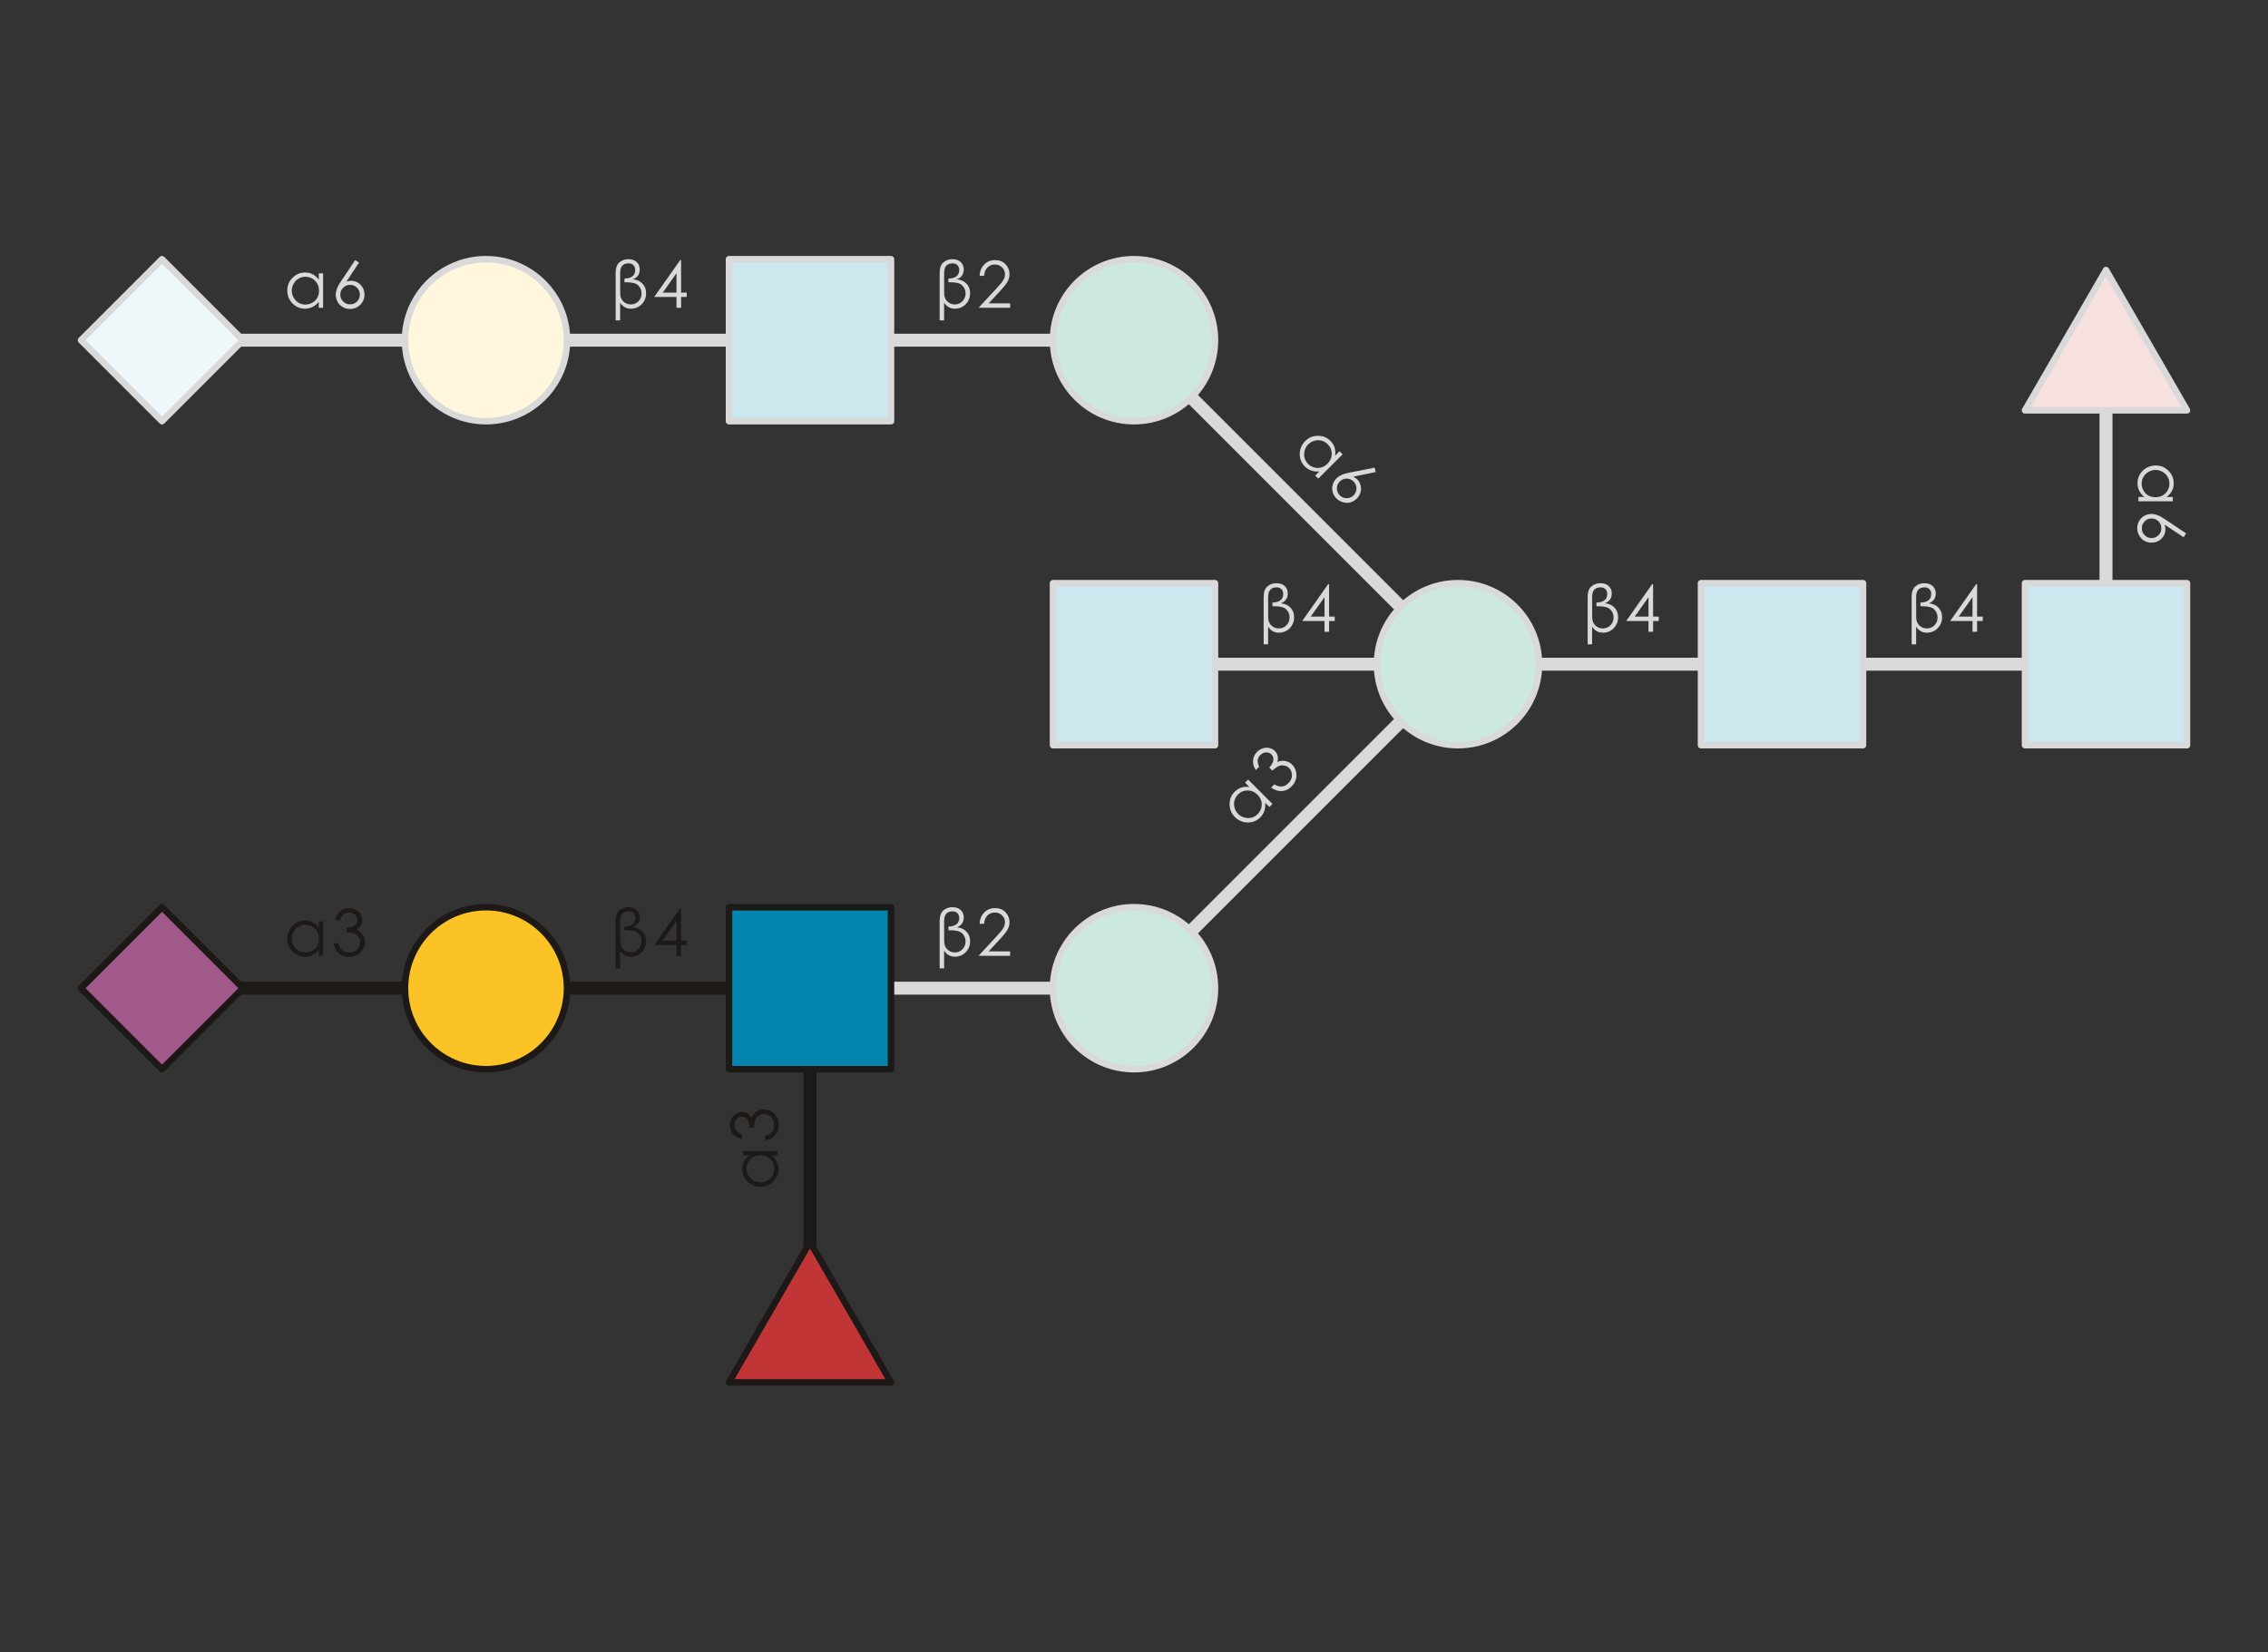 <svg xmlns="http://www.w3.org/2000/svg" xmlns:xlink="http://www.w3.org/1999/xlink" xmlns:inkscape="http://www.inkscape.org/namespaces/inkscape" version="1.1" width="700" height="510" viewBox="0 0 700 510"><rect x="0" y="0" width="700" height="510" fill="#333333" stroke="none"/><style>svg{background:white}</style>
<defs>
<path id="font_1_1" d="M.145 .08V-.194H.076V.541C.076 .615 .096 .669 .134 .701 .173 .734 .219 .75 .271 .75 .326 .75 .368 .736 .4 .707 .432 .678 .448 .64 .448 .592 .448 .517 .412 .466 .341 .44 .403 .434 .453 .412 .49 .373 .527 .335 .546 .286 .546 .226 .546 .158 .523 .101 .478 .055 .433 .009 .377-.014 .31-.014 .24-.014 .185 .018 .145 .08M.212 .394V.451C.323 .454 .378 .499 .378 .585 .378 .615 .369 .639 .35 .658 .332 .676 .307 .686 .277 .686 .234 .686 .202 .674 .179 .65 .156 .627 .145 .585 .145 .525L.146 .226C.146 .173 .161 .131 .193 .099 .225 .068 .264 .052 .309 .052 .356 .052 .396 .068 .428 .101 .46 .134 .476 .174 .476 .222 .476 .269 .46 .309 .427 .343 .395 .377 .335 .394 .247 .394H.212Z"/>
<path id="font_1_23" d="M.426 .736H.44V.235H.527V.167H.44V0H.369V.167H.025L.426 .736M.369 .235V.534L.157 .235H.369Z"/>
<path id="font_1_2" d="M.605 .531V0H.538V.091C.509 .056 .477 .03 .442 .013 .406-.005 .367-.014 .325-.014 .25-.014 .185 .014 .132 .068 .079 .123 .052 .189 .052 .267 .052 .344 .079 .409 .133 .463 .187 .518 .251 .545 .327 .545 .37 .545 .41 .536 .445 .517 .48 .499 .511 .471 .538 .434V.531H.605M.332 .479C.294 .479 .259 .469 .227 .451 .194 .432 .169 .406 .15 .372 .131 .338 .121 .303 .121 .265 .121 .228 .131 .192 .15 .158 .169 .124 .195 .097 .227 .078 .26 .059 .294 .05 .332 .05 .369 .05 .404 .059 .438 .078 .472 .097 .497 .122 .515 .154 .533 .187 .542 .223 .542 .263 .542 .324 .522 .376 .482 .417 .441 .458 .391 .479 .332 .479Z"/>
<path id="font_1_22" d="M.132 .551H.059C.072 .61 .098 .656 .136 .688 .174 .72 .218 .736 .27 .736 .307 .736 .342 .728 .374 .711 .407 .694 .432 .671 .449 .642 .467 .613 .476 .582 .476 .551 .476 .489 .445 .44 .384 .404 .418 .39 .447 .37 .469 .343 .5 .305 .516 .262 .516 .215 .516 .174 .505 .135 .483 .098 .462 .061 .433 .033 .396 .013 .358-.007 .317-.018 .271-.018 .209-.018 .158 0 .116 .036 .075 .072 .048 .124 .035 .193H.105C.118 .147 .136 .113 .159 .092 .188 .066 .226 .053 .272 .053 .324 .053 .366 .068 .397 .099 .429 .131 .445 .167 .445 .209 .445 .237 .437 .263 .421 .287 .405 .312 .384 .33 .358 .342 .331 .355 .29 .362 .234 .365V.432C.267 .432 .297 .437 .324 .449 .351 .46 .371 .475 .383 .493 .395 .511 .401 .53 .401 .551 .401 .582 .389 .609 .364 .632 .339 .655 .308 .666 .27 .666 .239 .666 .212 .657 .189 .64 .167 .622 .148 .593 .132 .551Z"/>
<path id="font_1_21" d="M.116 .493H.047C.049 .564 .073 .622 .118 .668 .163 .714 .219 .736 .286 .736 .352 .736 .406 .715 .447 .672 .487 .63 .508 .579 .508 .521 .508 .48 .498 .442 .479 .406 .459 .371 .421 .322 .365 .261L.186 .068H.518V0H.03L.304 .296C.36 .355 .396 .4 .413 .429 .43 .457 .438 .488 .438 .52 .438 .56 .423 .595 .393 .624 .363 .653 .326 .668 .282 .668 .236 .668 .198 .653 .168 .622 .137 .591 .12 .549 .116 .493Z"/>
<path id="font_1_25" d="M.367 .736 .426 .698 .232 .404C.258 .413 .282 .417 .305 .417 .362 .417 .41 .396 .45 .355 .49 .314 .51 .264 .51 .203 .51 .162 .5 .125 .481 .091 .462 .058 .434 .032 .399 .012 .364-.008 .326-.018 .285-.018 .246-.018 .209-.008 .176 .011 .142 .03 .115 .057 .096 .091 .077 .126 .067 .163 .067 .202 .067 .231 .073 .262 .085 .294 .097 .327 .118 .366 .149 .411L.367 .736M.288 .354C.246 .354 .211 .339 .181 .31 .152 .28 .137 .245 .137 .203 .137 .161 .152 .126 .181 .097 .211 .067 .246 .053 .288 .053 .33 .053 .365 .067 .395 .097 .424 .126 .439 .161 .439 .203 .439 .245 .424 .28 .395 .31 .365 .339 .33 .354 .288 .354Z"/>
</defs>
<path transform="matrix(1,0,0,1,650,205)" stroke-width="4" stroke-linecap="round" stroke-linejoin="round" fill="none" stroke="#d9d9d9" d="M-500-100H-400-500Z"/>
<path transform="matrix(1,0,0,1,650,205)" stroke-width="4" stroke-linecap="butt" stroke-miterlimit="10" stroke-linejoin="miter" fill="none" stroke="#1c1917" d="M-400 200V100 200Z"/>
<path transform="matrix(1,0,0,1,650,205)" stroke-width="4" stroke-linecap="round" stroke-linejoin="round" fill="none" stroke="#1c1917" d="M-600 100H-500-600Z"/>
<path transform="matrix(1,0,0,1,650,205)" stroke-width="4" stroke-linecap="round" stroke-linejoin="round" fill="none" stroke="#d9d9d9" d="M-300 100-200 0-300 100Z"/>
<path transform="matrix(1,0,0,1,650,205)" stroke-width="4" stroke-linecap="round" stroke-linejoin="round" fill="none" stroke="#1c1917" d="M-500 100H-400-500Z"/>
<path transform="matrix(1,0,0,1,650,205)" stroke-width="4" stroke-linecap="round" stroke-linejoin="round" fill="none" stroke="#d9d9d9" d="M-400-100H-300-400Z"/>
<path transform="matrix(1,0,0,1,650,205)" stroke-width="4" stroke-linecap="round" stroke-linejoin="round" fill="none" stroke="#d9d9d9" d="M-100 0H0-100Z"/>
<path transform="matrix(1,0,0,1,650,205)" stroke-width="4" stroke-linecap="round" stroke-linejoin="round" fill="none" stroke="#d9d9d9" d="M-600-100H-500-600Z"/>
<path transform="matrix(1,0,0,1,650,205)" stroke-width="4" stroke-linecap="round" stroke-linejoin="round" fill="none" stroke="#d9d9d9" d="M-400 100H-300-400Z"/>
<path transform="matrix(1,0,0,1,650,205)" stroke-width="4" stroke-linecap="round" stroke-linejoin="round" fill="none" stroke="#d9d9d9" d="M-300-100-200 0-300-100Z"/>
<path transform="matrix(1,0,0,1,650,205)" stroke-width="4" stroke-linecap="round" stroke-linejoin="round" fill="none" stroke="#d9d9d9" d="M-200 0H-100-200Z"/>
<path transform="matrix(1,0,0,1,650,205)" stroke-width="4" stroke-linecap="butt" stroke-miterlimit="10" stroke-linejoin="miter" fill="none" stroke="#d9d9d9" d="M0-100V0-100Z"/>
<path transform="matrix(1,0,0,1,650,205)" stroke-width="4" stroke-linecap="round" stroke-linejoin="round" fill="none" stroke="#d9d9d9" d="M-300 0H-200-300Z"/>
<path transform="matrix(1,0,0,1,650,205)" d="M-175 0C-175 13.807-186.193 25-200 25-213.807 25-225 13.807-225 0-225-13.807-213.807-25-200-25-186.193-25-175-13.807-175 0" fill="#cde9df" fill-rule="evenodd"/>
<path transform="matrix(1,0,0,1,650,205)" stroke-width="2" stroke-linecap="round" stroke-miterlimit="10" stroke-linejoin="miter" fill="none" stroke="#d9d9d9" d="M-175 0C-175 13.807-186.193 25-200 25-213.807 25-225 13.807-225 0-225-13.807-213.807-25-200-25-186.193-25-175-13.807-175 0"/>
<path transform="matrix(1,0,0,1,650,205)" d="M-275 100C-275 113.807-286.193 125-300 125-313.807 125-325 113.807-325 100-325 86.193-313.807 75-300 75-286.193 75-275 86.193-275 100" fill="#cde9df" fill-rule="evenodd"/>
<path transform="matrix(1,0,0,1,650,205)" stroke-width="2" stroke-linecap="round" stroke-miterlimit="10" stroke-linejoin="miter" fill="none" stroke="#d9d9d9" d="M-275 100C-275 113.807-286.193 125-300 125-313.807 125-325 113.807-325 100-325 86.193-313.807 75-300 75-286.193 75-275 86.193-275 100"/>
<path transform="matrix(1,0,0,1,650,205)" d="M-475 100C-475 113.807-486.193 125-500 125-513.807 125-525 113.807-525 100-525 86.193-513.807 75-500 75-486.193 75-475 86.193-475 100" fill="#fcc326" fill-rule="evenodd"/>
<path transform="matrix(1,0,0,1,650,205)" stroke-width="2" stroke-linecap="round" stroke-miterlimit="10" stroke-linejoin="miter" fill="none" stroke="#1c1917" d="M-475 100C-475 113.807-486.193 125-500 125-513.807 125-525 113.807-525 100-525 86.193-513.807 75-500 75-486.193 75-475 86.193-475 100"/>
<path transform="matrix(1,0,0,1,650,205)" d="M-275-100C-275-86.193-286.193-75-300-75-313.807-75-325-86.193-325-100-325-113.807-313.807-125-300-125-286.193-125-275-113.807-275-100" fill="#cde9df" fill-rule="evenodd"/>
<path transform="matrix(1,0,0,1,650,205)" stroke-width="2" stroke-linecap="round" stroke-miterlimit="10" stroke-linejoin="miter" fill="none" stroke="#d9d9d9" d="M-275-100C-275-86.193-286.193-75-300-75-313.807-75-325-86.193-325-100-325-113.807-313.807-125-300-125-286.193-125-275-113.807-275-100"/>
<path transform="matrix(1,0,0,1,650,205)" d="M-475-100C-475-86.193-486.193-75-500-75-513.807-75-525-86.193-525-100-525-113.807-513.807-125-500-125-486.193-125-475-113.807-475-100" fill="#fff6de" fill-rule="evenodd"/>
<path transform="matrix(1,0,0,1,650,205)" stroke-width="2" stroke-linecap="round" stroke-miterlimit="10" stroke-linejoin="miter" fill="none" stroke="#d9d9d9" d="M-475-100C-475-86.193-486.193-75-500-75-513.807-75-525-86.193-525-100-525-113.807-513.807-125-500-125-486.193-125-475-113.807-475-100"/>
<path transform="matrix(1,0,0,1,650,205)" d="M-25-25H25V25H-25Z" fill="#cde7ef" fill-rule="evenodd"/>
<path transform="matrix(1,0,0,1,650,205)" stroke-width="2" stroke-linecap="round" stroke-linejoin="round" fill="none" stroke="#d9d9d9" d="M-25-25H25V25H-25Z"/>
<path transform="matrix(1,0,0,1,650,205)" d="M-125-25H-75V25H-125Z" fill="#cde7ef" fill-rule="evenodd"/>
<path transform="matrix(1,0,0,1,650,205)" stroke-width="2" stroke-linecap="round" stroke-linejoin="round" fill="none" stroke="#d9d9d9" d="M-125-25H-75V25H-125Z"/>
<path transform="matrix(1,0,0,1,650,205)" d="M-425 75H-375V125H-425Z" fill="#0385ae" fill-rule="evenodd"/>
<path transform="matrix(1,0,0,1,650,205)" stroke-width="2" stroke-linecap="round" stroke-linejoin="round" fill="none" stroke="#1c1917" d="M-425 75H-375V125H-425Z"/>
<path transform="matrix(1,0,0,1,650,205)" d="M-425-125H-375V-75H-425Z" fill="#cde7ef" fill-rule="evenodd"/>
<path transform="matrix(1,0,0,1,650,205)" stroke-width="2" stroke-linecap="round" stroke-linejoin="round" fill="none" stroke="#d9d9d9" d="M-425-125H-375V-75H-425Z"/>
<path transform="matrix(1,0,0,1,650,205)" d="M-325-25H-275V25H-325Z" fill="#cde7ef" fill-rule="evenodd"/>
<path transform="matrix(1,0,0,1,650,205)" stroke-width="2" stroke-linecap="round" stroke-linejoin="round" fill="none" stroke="#d9d9d9" d="M-325-25H-275V25H-325Z"/>
<path transform="matrix(1,0,0,1,650,205)" d="M-600 125-575 100-600 75-625 100-600 125Z" fill="#a15989" fill-rule="evenodd"/>
<path transform="matrix(1,0,0,1,650,205)" stroke-width="2" stroke-linecap="round" stroke-linejoin="round" fill="none" stroke="#1c1917" d="M-600 125-575 100-600 75-625 100-600 125Z"/>
<path transform="matrix(1,0,0,1,650,205)" d="M-425 221.651-400 178.349-375 221.651H-425Z" fill="#c23537" fill-rule="evenodd"/>
<path transform="matrix(1,0,0,1,650,205)" stroke-width="2" stroke-linecap="round" stroke-linejoin="round" fill="none" stroke="#1c1917" d="M-425 221.651-400 178.349-375 221.651H-425Z"/>
<path transform="matrix(1,0,0,1,650,205)" d="M-600-75-575-100-600-125-625-100-600-75Z" fill="#eef8fb" fill-rule="evenodd"/>
<path transform="matrix(1,0,0,1,650,205)" stroke-width="2" stroke-linecap="round" stroke-linejoin="round" fill="none" stroke="#d9d9d9" d="M-600-75-575-100-600-125-625-100-600-75Z"/>
<path transform="matrix(1,0,0,1,650,205)" d="M-25-78.349 0-121.651 25-78.349H-25Z" fill="#f7e0e0" fill-rule="evenodd"/>
<path transform="matrix(1,0,0,1,650,205)" stroke-width="2" stroke-linecap="round" stroke-linejoin="round" fill="none" stroke="#d9d9d9" d="M-25-78.349 0-121.651 25-78.349H-25Z"/>
<use data-text="&#x03b2;" xlink:href="#font_1_1" transform="matrix(20,0,0,-20,588.496,195)" fill="#d9d9d9"/>
<use data-text="4" xlink:href="#font_1_23" transform="matrix(20,0,0,-20,601.416,195)" fill="#d9d9d9"/>
<use data-text="&#x03b2;" xlink:href="#font_1_1" transform="matrix(20,0,0,-20,488.496,195)" fill="#d9d9d9"/>
<use data-text="4" xlink:href="#font_1_23" transform="matrix(20,0,0,-20,501.416,195)" fill="#d9d9d9"/>
<use data-text="&#x03b1;" xlink:href="#font_1_2" transform="matrix(14.142,-14.142,-14.142,-14.142,384.18,256.678)" fill="#d9d9d9"/>
<use data-text="3" xlink:href="#font_1_22" transform="matrix(14.142,-14.142,-14.142,-14.142,394.546,246.312)" fill="#d9d9d9"/>
<use data-text="&#x03b2;" xlink:href="#font_1_1" transform="matrix(20,0,0,-20,288.496,295)" fill="#d9d9d9"/>
<use data-text="2" xlink:href="#font_1_21" transform="matrix(20,0,0,-20,301.416,295)" fill="#d9d9d9"/>
<use data-text="&#x03b2;" xlink:href="#font_1_1" transform="matrix(20,0,0,-20,188.496,295)" fill="#1c1917"/>
<use data-text="4" xlink:href="#font_1_23" transform="matrix(20,0,0,-20,201.416,295)" fill="#1c1917"/>
<use data-text="&#x03b1;" xlink:href="#font_1_2" transform="matrix(20,0,0,-20,87.627,295)" fill="#1c1917"/>
<use data-text="3" xlink:href="#font_1_22" transform="matrix(20,0,0,-20,102.287,295)" fill="#1c1917"/>
<use data-text="&#x03b2;" xlink:href="#font_1_1" transform="matrix(20,0,0,-20,288.496,95)" fill="#d9d9d9"/>
<use data-text="2" xlink:href="#font_1_21" transform="matrix(20,0,0,-20,301.416,95)" fill="#d9d9d9"/>
<use data-text="&#x03b2;" xlink:href="#font_1_1" transform="matrix(20,0,0,-20,188.496,95)" fill="#d9d9d9"/>
<use data-text="4" xlink:href="#font_1_23" transform="matrix(20,0,0,-20,201.416,95)" fill="#d9d9d9"/>
<use data-text="&#x03b1;" xlink:href="#font_1_2" transform="matrix(20,0,0,-20,87.627,95)" fill="#d9d9d9"/>
<use data-text="6" xlink:href="#font_1_25" transform="matrix(20,0,0,-20,102.287,95)" fill="#d9d9d9"/>
<use data-text="&#x03b1;" xlink:href="#font_1_2" transform="matrix(0,-20,-20,-0,240,367.373)" fill="#1c1917"/>
<use data-text="3" xlink:href="#font_1_22" transform="matrix(0,-20,-20,-0,240,352.713)" fill="#1c1917"/>
<use data-text="&#x03b1;" xlink:href="#font_1_2" transform="matrix(14.142,14.142,14.142,-14.142,398.322,139.18)" fill="#d9d9d9"/>
<use data-text="6" xlink:href="#font_1_25" transform="matrix(14.142,14.142,14.142,-14.142,408.688,149.546)" fill="#d9d9d9"/>
<use data-text="&#x03b2;" xlink:href="#font_1_1" transform="matrix(20,0,0,-20,388.496,195)" fill="#d9d9d9"/>
<use data-text="4" xlink:href="#font_1_23" transform="matrix(20,0,0,-20,401.416,195)" fill="#d9d9d9"/>
<use data-text="&#x03b1;" xlink:href="#font_1_2" transform="matrix(0,20,20,0,660,142.627)" fill="#d9d9d9"/>
<use data-text="6" xlink:href="#font_1_25" transform="matrix(0,20,20,0,660,157.287)" fill="#d9d9d9"/>
</svg>
